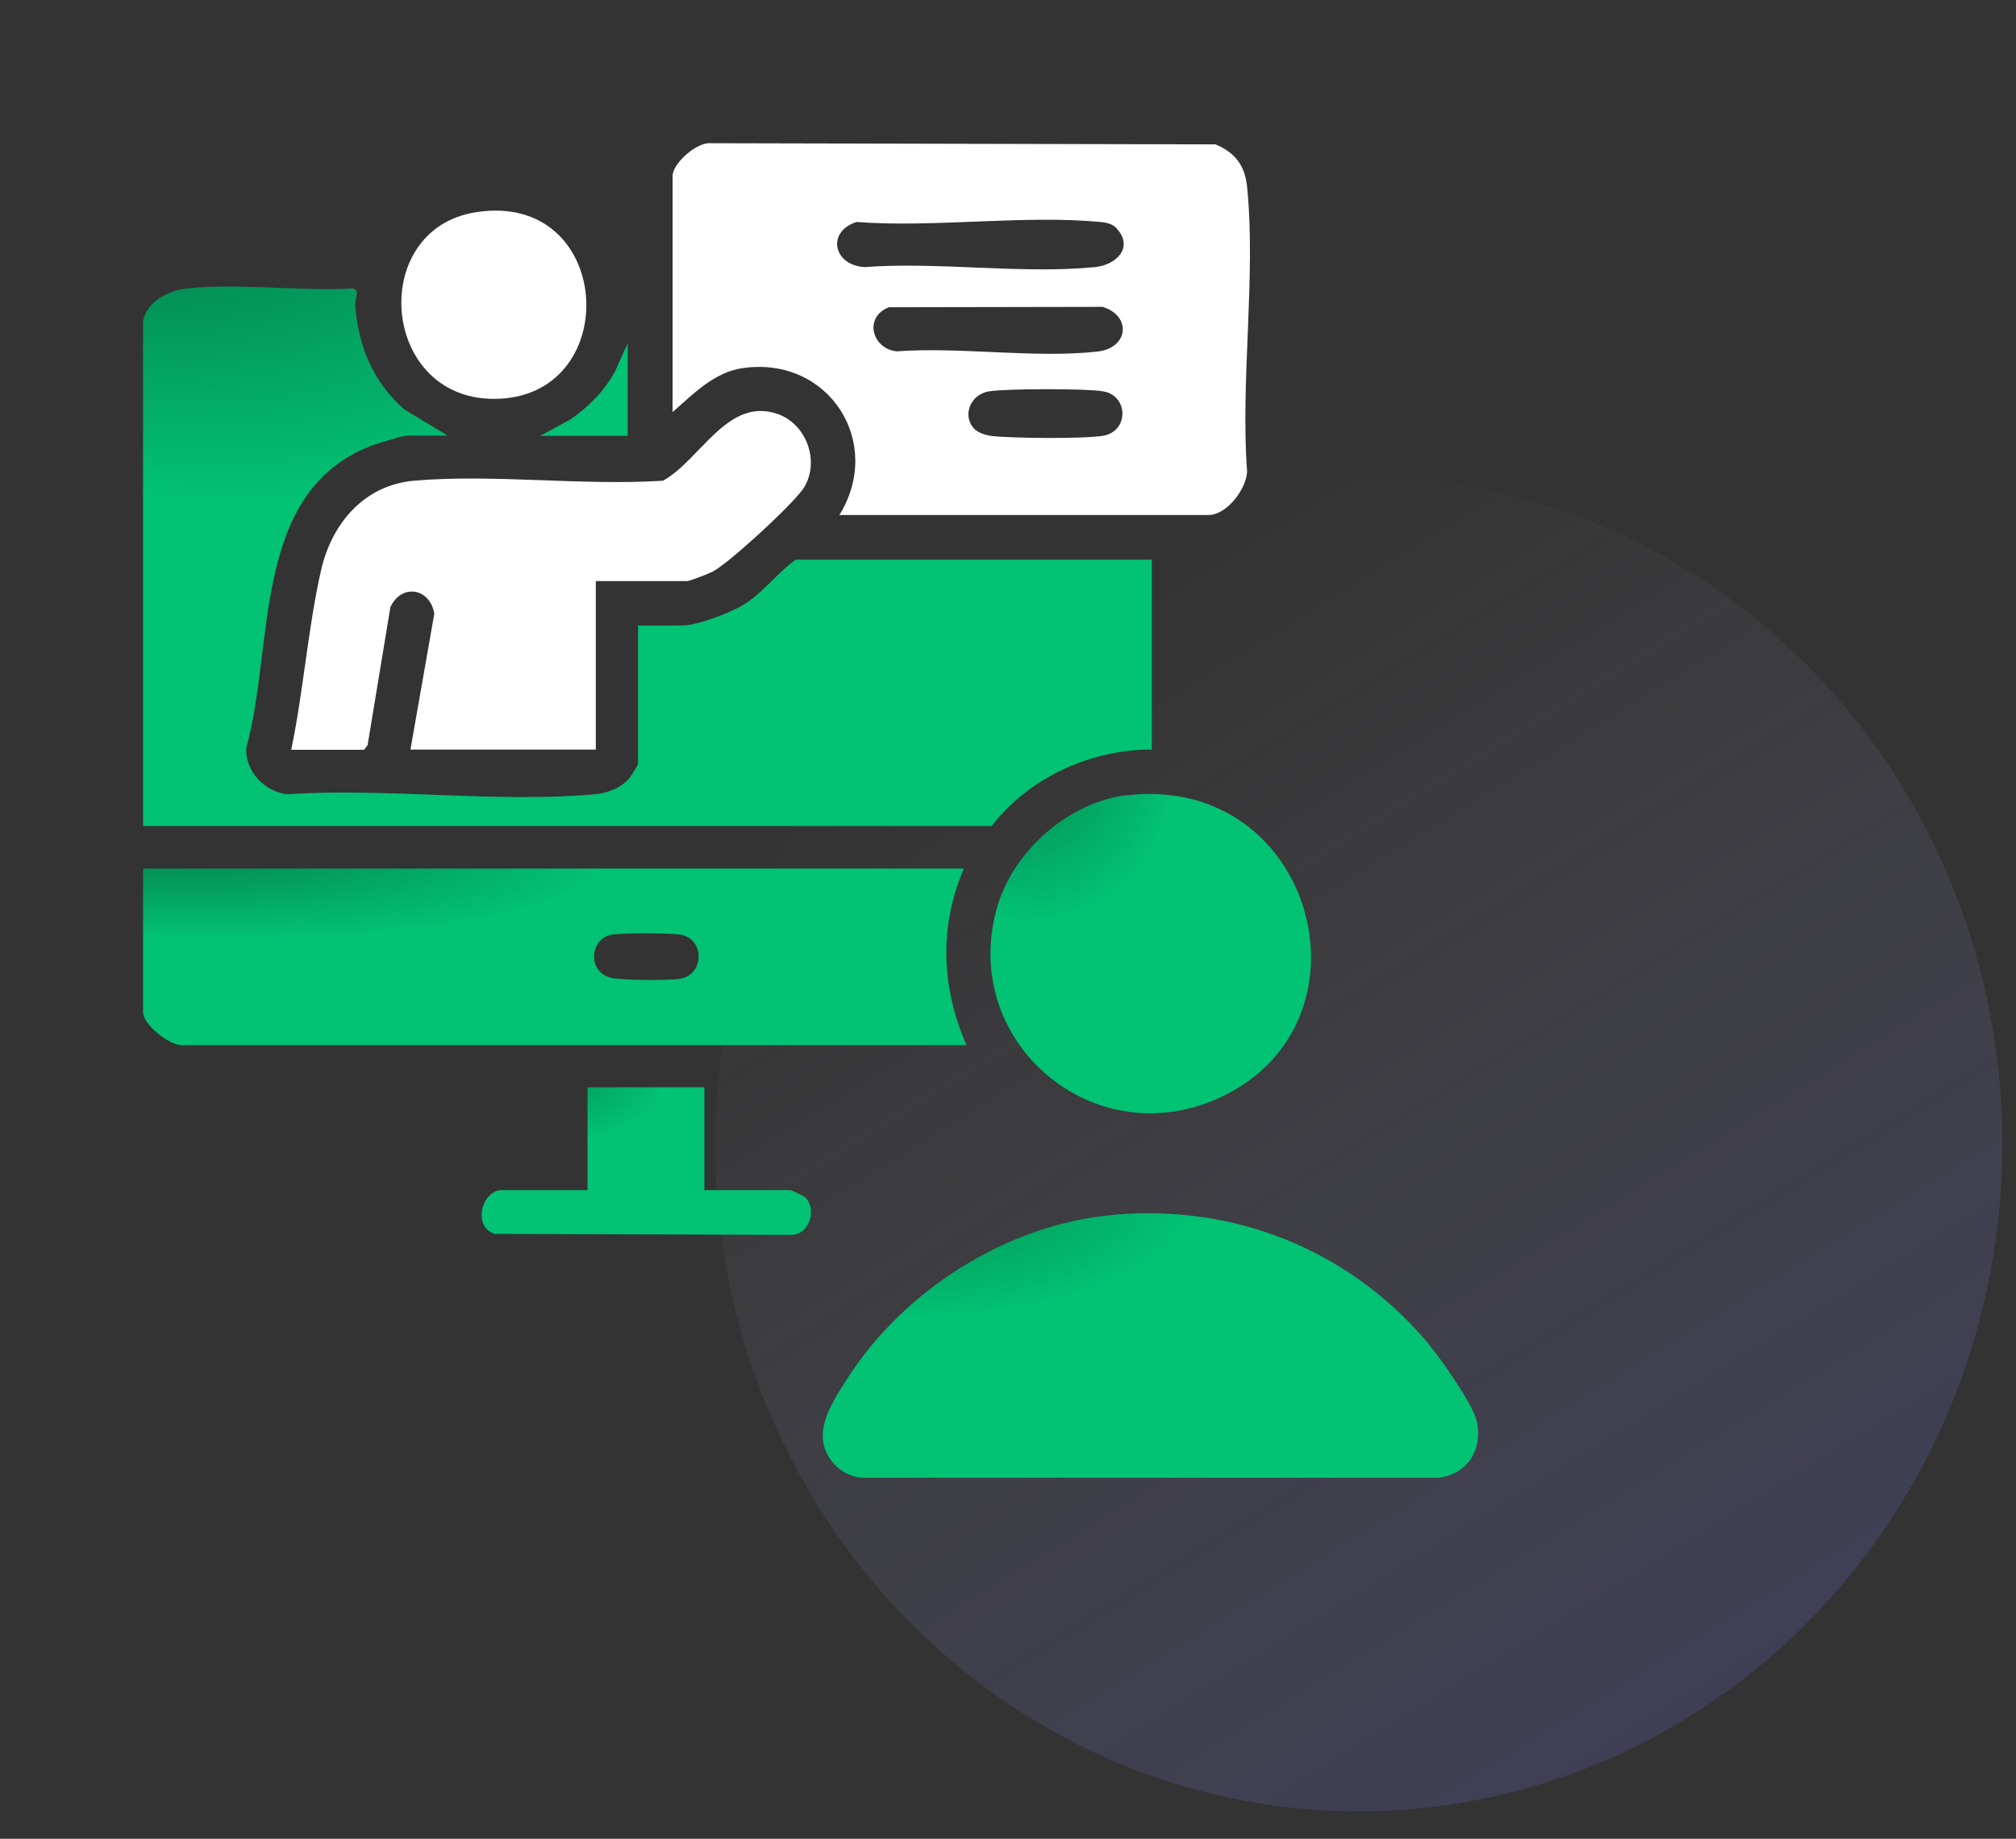 <svg width="57" height="52" viewBox="0 0 57 52" fill="none" xmlns="http://www.w3.org/2000/svg">
<rect x="0" y="0" width="57" height="52" fill="#333333" stroke="none"/>
<ellipse cx="38.417" cy="32.353" rx="18.198" ry="18.872" fill="url(#paint0_linear_1047_6682)"/>
<g clip-path="url(#clip0_1047_6682)">
<path d="M4.045 9.082C4.145 8.522 4.779 8.212 5.291 8.157C6.771 8.001 8.484 8.245 9.986 8.157C10.192 8.223 10.025 8.434 10.042 8.617C10.125 9.775 10.543 10.795 11.421 11.571L12.656 12.319H11.494C11.383 12.319 10.659 12.546 10.504 12.602C7.093 13.915 7.772 18.255 6.96 21.159C6.932 21.808 7.483 22.395 8.123 22.462C10.921 22.273 14.047 22.711 16.812 22.462C17.19 22.429 17.58 22.279 17.819 21.974C17.858 21.919 18.041 21.625 18.041 21.603V17.69H19.276C19.71 17.69 20.623 17.341 21.012 17.108C21.568 16.775 21.969 16.204 22.497 15.828H32.566V21.198C30.836 21.193 29.095 21.991 28.038 23.36H4.045V9.082Z" fill="url(#paint1_radial_1047_6682)"/>
<path d="M23.733 14.564C24.996 12.519 23.444 10.074 21.018 10.407C20.184 10.523 19.611 11.139 19.016 11.654V4.981C19.016 4.62 19.7 4.011 20.1 4.05L34.364 4.083C34.92 4.31 35.198 4.681 35.26 5.28C35.515 7.813 35.07 10.756 35.26 13.333C35.243 13.832 34.681 14.564 34.175 14.564H23.733ZM31.571 6.455C31.454 6.328 31.276 6.294 31.115 6.278C28.934 6.073 26.431 6.444 24.217 6.278C23.366 6.549 23.555 7.503 24.445 7.553C26.531 7.397 28.907 7.758 30.959 7.553C31.577 7.492 32.061 6.987 31.571 6.461V6.455ZM25.135 8.689C24.423 8.955 24.64 9.858 25.352 9.936C27.149 9.803 29.274 10.141 31.032 9.941C31.911 9.842 32 8.933 31.176 8.678L25.135 8.689ZM27.577 12.153C27.677 12.247 27.9 12.314 28.039 12.33C28.64 12.397 30.609 12.413 31.182 12.325C31.922 12.208 31.916 11.183 31.182 11.066C30.67 10.983 28.489 10.989 27.972 11.066C27.416 11.15 27.182 11.793 27.577 12.158V12.153Z" fill="white"/>
<path d="M27.254 24.557C26.547 26.203 26.614 27.921 27.326 29.556H5.13C4.79 29.556 4.045 28.98 4.045 28.625V24.563H27.254V24.557ZM17.274 26.436C16.667 26.569 16.601 27.495 17.29 27.655C17.585 27.722 18.976 27.738 19.265 27.672C19.91 27.528 19.922 26.58 19.265 26.436C19.009 26.381 17.53 26.381 17.274 26.436Z" fill="url(#paint2_radial_1047_6682)"/>
<path d="M31.504 34.351C34.903 34.062 38.063 35.321 40.277 37.87C40.65 38.297 41.651 39.699 41.757 40.204C41.929 41.018 41.462 41.733 40.617 41.794H24.439C24.061 41.783 23.727 41.6 23.505 41.307C22.937 40.547 23.494 39.716 23.922 39.04C25.524 36.501 28.473 34.611 31.499 34.356L31.504 34.351Z" fill="url(#paint3_radial_1047_6682)"/>
<path d="M16.846 16.426V21.198H11.605L12.279 17.357C12.167 16.642 11.361 16.482 11.038 17.169L10.393 21.076L10.293 21.204H8.234C8.579 19.552 8.707 17.756 9.08 16.116C9.38 14.808 10.293 13.716 11.711 13.594C13.959 13.4 16.473 13.743 18.748 13.594C19.811 13.001 20.573 11.211 21.992 11.709C22.804 11.998 23.177 13.034 22.743 13.771C22.498 14.193 20.59 15.949 20.139 16.171C20.028 16.227 19.505 16.432 19.427 16.432H16.846V16.426Z" fill="white"/>
<path d="M31.876 22.49C37.122 21.891 39.036 28.836 34.58 30.997C30.958 32.76 27.07 29.451 28.205 25.616C28.672 24.047 30.23 22.673 31.876 22.484V22.49Z" fill="url(#paint4_radial_1047_6682)"/>
<path d="M13.458 6.001C17.33 5.396 17.658 11.127 14.109 11.277C10.76 11.421 10.354 6.483 13.458 6.001Z" fill="white"/>
<path d="M19.915 30.748V33.658H22.346C22.39 33.658 22.747 33.83 22.791 33.885C23.086 34.218 22.891 34.883 22.413 34.922L13.991 34.894C13.34 34.694 13.629 33.658 14.18 33.658H16.611V30.748H19.904H19.915Z" fill="url(#paint5_radial_1047_6682)"/>
<path d="M17.747 12.325H15.277L16.123 11.865C16.64 11.51 17.08 11.061 17.386 10.512L17.747 9.714V12.325Z" fill="url(#paint6_radial_1047_6682)"/>
</g>
<defs>
<linearGradient id="paint0_linear_1047_6682" x1="31.003" y1="17.524" x2="50.549" y2="49.203" gradientUnits="userSpaceOnUse">
<stop stop-color="#E6E6FF" stop-opacity="0"/>
<stop offset="1" stop-color="#6B68EB" stop-opacity="0.2"/>
</linearGradient>
<radialGradient id="paint1_radial_1047_6682" cx="0" cy="0" r="1" gradientTransform="matrix(19.943 4.077 -0.391 10.667 0.257 2.711)" gradientUnits="userSpaceOnUse">
<stop stop-color="#05643C"/>
<stop offset="1" stop-color="#02C274"/>
</radialGradient>
<radialGradient id="paint2_radial_1047_6682" cx="0" cy="0" r="1" gradientTransform="matrix(16.279 1.336 -0.319 3.496 0.953 22.79)" gradientUnits="userSpaceOnUse">
<stop stop-color="#05643C"/>
<stop offset="1" stop-color="#02C274"/>
</radialGradient>
<radialGradient id="paint3_radial_1047_6682" cx="0" cy="0" r="1" gradientTransform="matrix(12.956 2 -0.254 5.233 20.803 31.665)" gradientUnits="userSpaceOnUse">
<stop stop-color="#05643C"/>
<stop offset="1" stop-color="#02C274"/>
</radialGradient>
<radialGradient id="paint4_radial_1047_6682" cx="0" cy="0" r="1" gradientTransform="matrix(6.337 2.413 -0.124 6.315 26.8 19.261)" gradientUnits="userSpaceOnUse">
<stop stop-color="#05643C"/>
<stop offset="1" stop-color="#02C274"/>
</radialGradient>
<radialGradient id="paint5_radial_1047_6682" cx="0" cy="0" r="1" gradientTransform="matrix(6.512 1.115 -0.128 2.918 12.38 29.273)" gradientUnits="userSpaceOnUse">
<stop stop-color="#05643C"/>
<stop offset="1" stop-color="#02C274"/>
</radialGradient>
<radialGradient id="paint6_radial_1047_6682" cx="0" cy="0" r="1" gradientTransform="matrix(1.727 0.698 -0.034 1.825 14.949 8.791)" gradientUnits="userSpaceOnUse">
<stop stop-color="#05643C"/>
<stop offset="1" stop-color="#02C274"/>
</radialGradient>
<clipPath id="clip0_1047_6682">
<rect width="37.745" height="37.745" fill="white" transform="translate(4.045 4.044)"/>
</clipPath>
</defs>
</svg>
